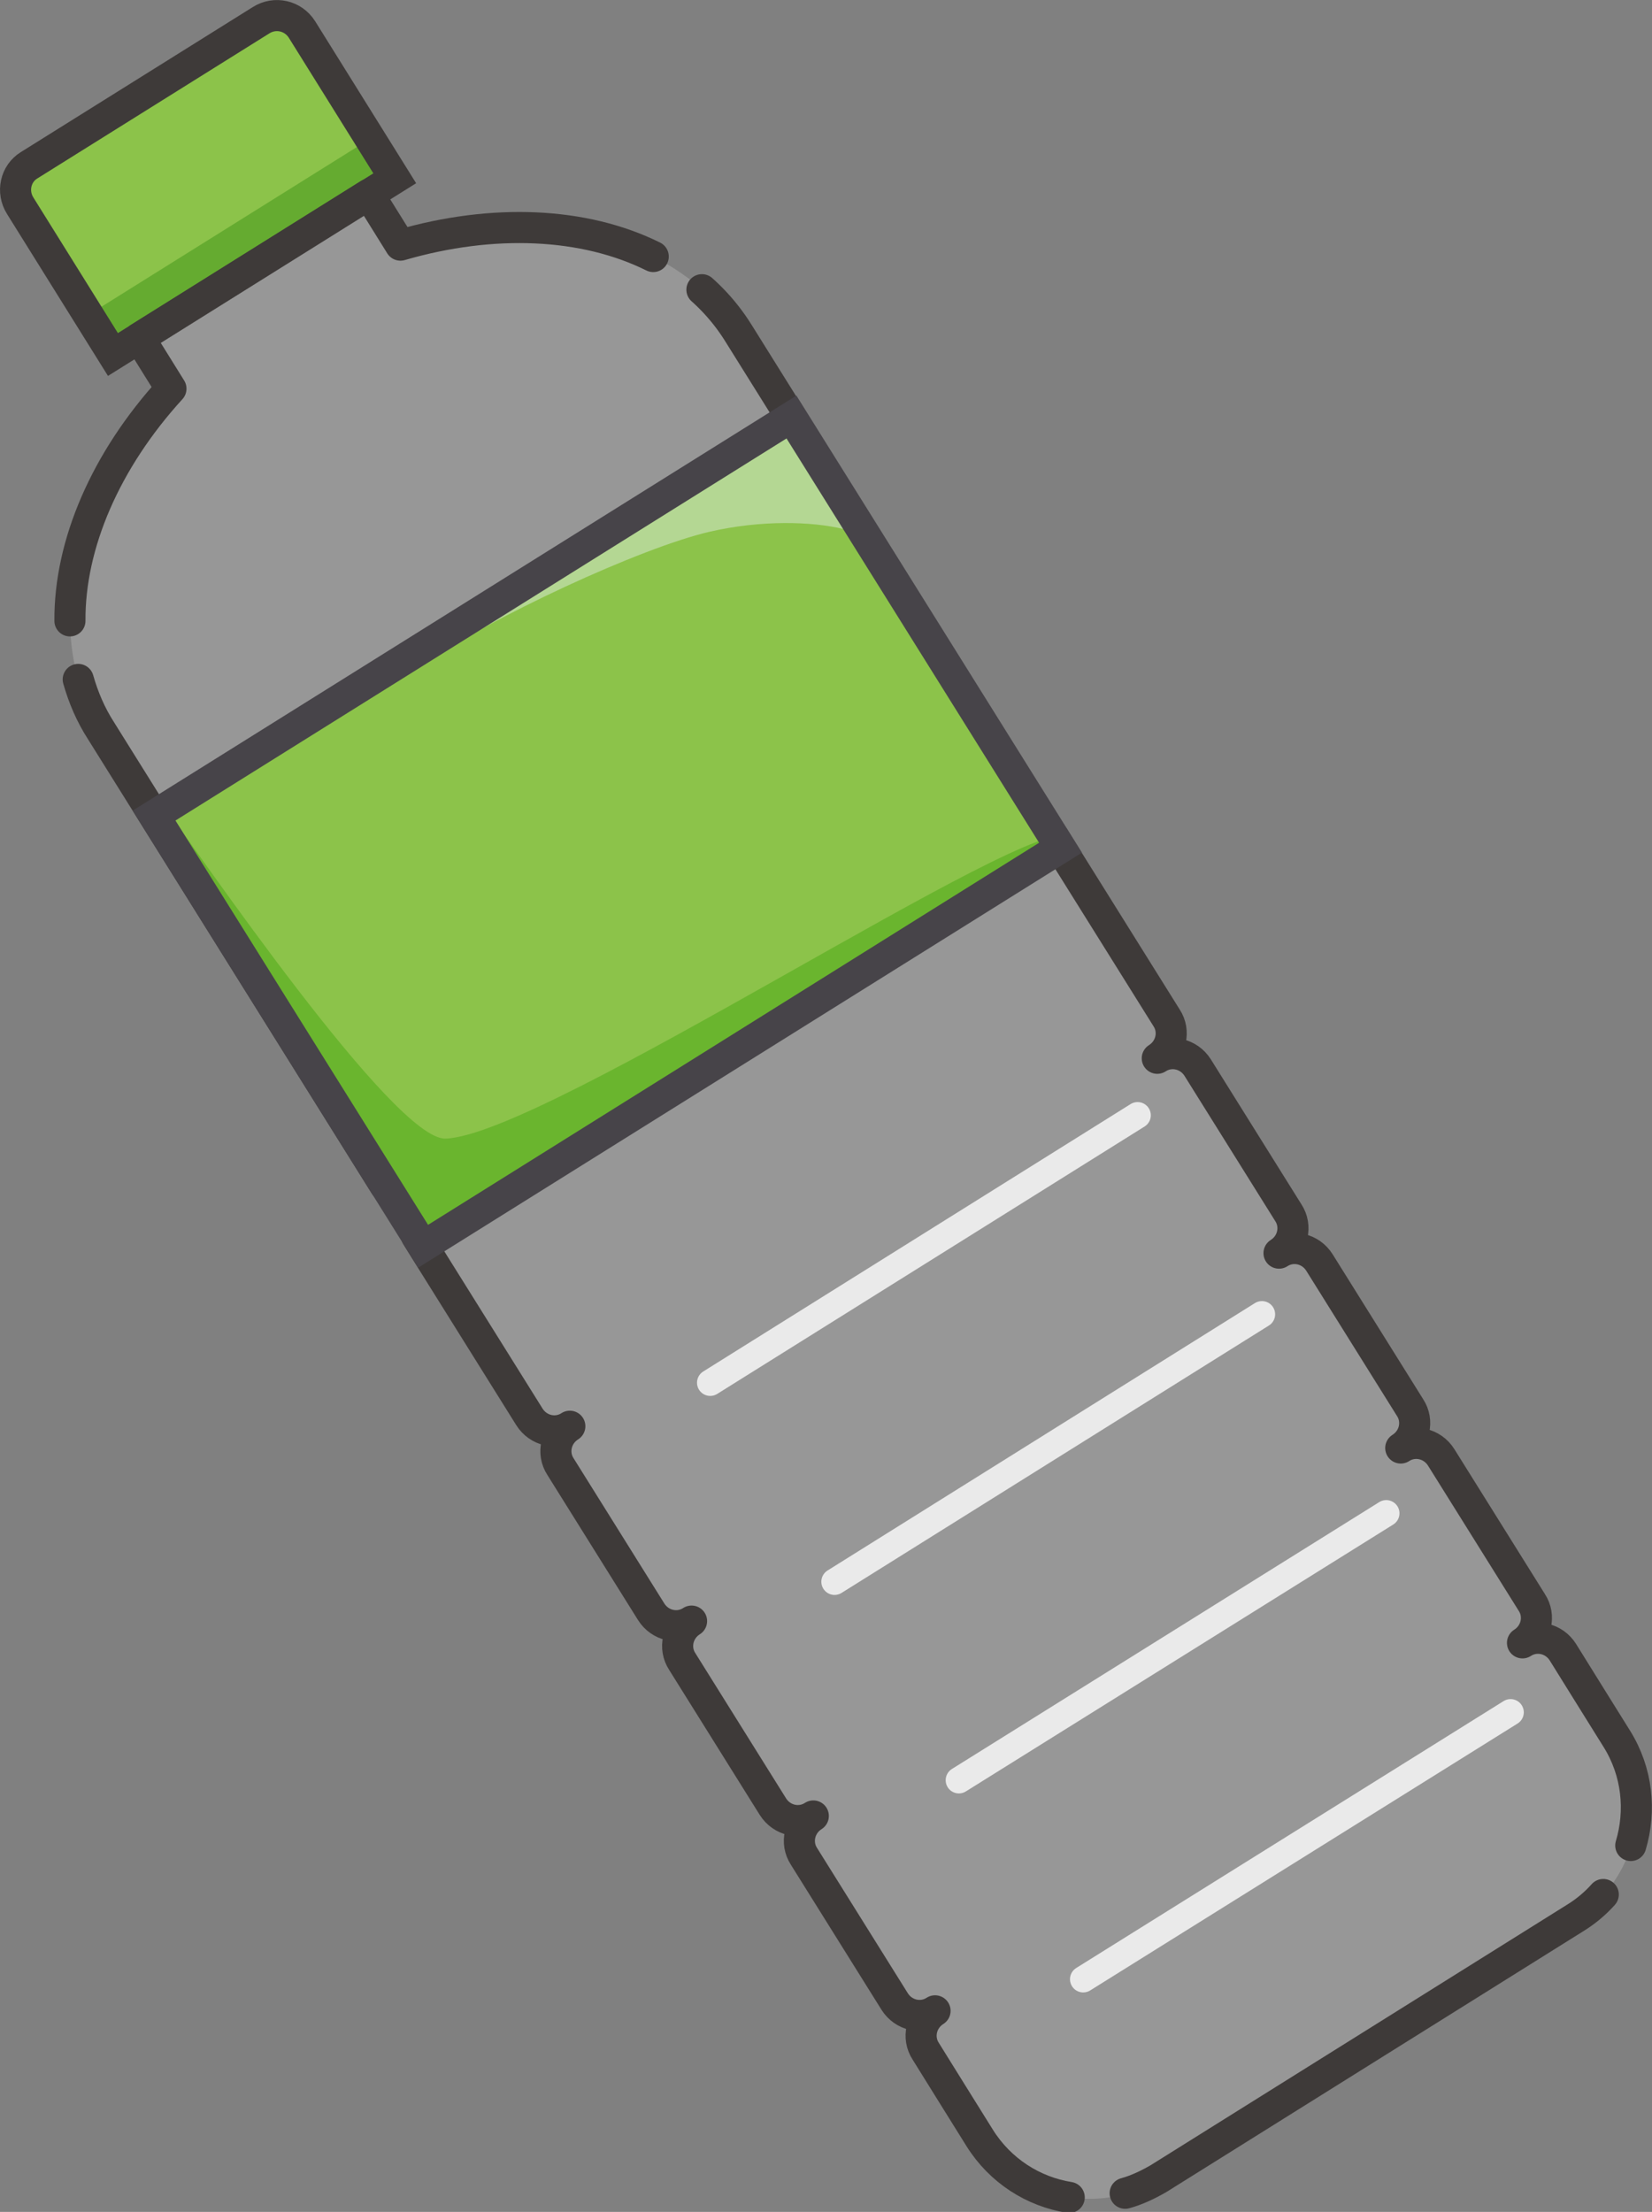 <?xml version="1.0" encoding="utf-8"?>
<!-- Generator: Adobe Illustrator 27.8.1, SVG Export Plug-In . SVG Version: 6.00 Build 0)  -->
<svg version="1.1" id="uuid-51a42df2-c666-4ff3-aabd-fa73614d4025"
	 xmlns="http://www.w3.org/2000/svg" xmlns:xlink="http://www.w3.org/1999/xlink" x="0px" y="0px" viewBox="0 0 318.9 426.8"
	 style="enable-background:new 0 0 318.9 426.8;" xml:space="preserve">
<rect x="0" y="0" width="318.9" height="426.8" fill="#808080" stroke="none"/>
<style type="text/css">
	.st0{fill:#8CC34A;}
	.st1{fill:#65AB30;}
	.st2{fill:none;stroke:#3E3A39;stroke-width:6;stroke-miterlimit:10;}
	.st3{opacity:0.2;fill:#F7F8F7;enable-background:new    ;}
	.st4{fill:none;stroke:#3E3A39;stroke-width:6;stroke-linecap:round;stroke-linejoin:round;}
	.st5{fill:none;stroke:#3E3A39;stroke-width:6;stroke-linecap:round;stroke-linejoin:round;stroke-dasharray:0,0,114.31,11.43;}
	.st6{fill:none;stroke:#3E3A39;stroke-width:6;stroke-linecap:round;stroke-linejoin:round;stroke-dasharray:0,0,109,10.9;}
	.st7{fill:#8CC34A;stroke:#93C654;stroke-miterlimit:10;}
	.st8{fill:#6AB52E;}
	
		.st9{opacity:0.8;fill:none;stroke:#FFFFFF;stroke-width:5.1;stroke-linecap:round;stroke-miterlimit:10;enable-background:new    ;}
	.st10{fill:#B4D793;}
	.st11{fill:none;stroke:#474449;stroke-width:6;stroke-miterlimit:10;}
</style>
<g>
	<path class="st0" d="M50.4,3.9l-44.8,28C3,33.5,2.2,37,3.9,39.7l17.9,28.7l54.4-34L58.3,5.7C56.6,3,53.1,2.2,50.4,3.9L50.4,3.9z"/>
	<rect x="14.1" y="43.1" transform="matrix(0.848 -0.53 0.53 0.848 -17.391 31.473)" class="st1" width="64.1" height="6"/>
	<path class="st2" d="M50.4,3.9l-44.8,28C3,33.5,2.2,37,3.9,39.7l17.9,28.7l54.4-34L58.3,5.7C56.6,3,53.1,2.2,50.4,3.9L50.4,3.9z"/>
</g>
<g>
	<path class="st3" d="M77.2,47.3l-6.1-9.8L26.9,65.2L33,75c-19,20.8-25.3,47.2-13.5,66.1l62.2,99.5l20.5,32.8
		c1.7,2.7,5.2,3.5,7.8,1.8c-2.7,1.7-3.5,5.2-1.8,7.8l17.5,28c1.7,2.7,5.2,3.5,7.8,1.8c-2.7,1.7-3.5,5.2-1.8,7.8l17.5,28
		c1.7,2.7,5.2,3.5,7.8,1.8c-2.7,1.7-3.5,5.2-1.8,7.8l17.5,28c1.7,2.7,5.2,3.5,7.8,1.8c-2.7,1.7-3.5,5.2-1.8,7.8l5.1,8.2l5.3,8.5
		c7.3,11.7,22.8,15.3,34.5,8l80.6-50.4c11.7-7.3,15.3-22.8,8-34.5l-5.3-8.5l-5.1-8.2c-1.7-2.7-5.2-3.5-7.8-1.8
		c2.7-1.7,3.5-5.2,1.8-7.8l-17.5-28c-1.7-2.7-5.2-3.5-7.8-1.8c2.7-1.7,3.5-5.2,1.8-7.8l-17.5-28c-1.7-2.7-5.2-3.5-7.8-1.8
		c2.7-1.7,3.5-5.2,1.8-7.8l-17.5-28c-1.7-2.7-5.2-3.5-7.8-1.8c2.7-1.7,3.5-5.2,1.8-7.8l-20.5-32.8l-62.1-99.4
		C130.7,45.3,104.3,39.4,77.2,47.3L77.2,47.3z"/>
	<g>
		<path class="st4" d="M126.1,49.5c-13.3-6.6-30.9-7.4-48.8-2.2l-6.1-9.8L26.9,65.2L33,75c-12.6,13.8-19.6,30-19.5,44.8"/>
		<path class="st5" d="M15.1,131.1c1,3.5,2.4,6.8,4.4,9.9l57.8,92.5"/>
		<path class="st4" d="M80.4,238.5l1.3,2.1l20.5,32.8c1.7,2.7,5.2,3.5,7.8,1.8c-2.7,1.7-3.5,5.2-1.8,7.8l17.5,28
			c1.7,2.7,5.2,3.5,7.8,1.8c-2.7,1.7-3.5,5.2-1.8,7.8l17.5,28c1.7,2.7,5.2,3.5,7.8,1.8c-2.7,1.7-3.5,5.2-1.8,7.8l17.5,28
			c1.7,2.7,5.2,3.5,7.8,1.8c-2.7,1.7-3.5,5.2-1.8,7.8l5.1,8.2l5.3,8.5c4,6.4,10.4,10.4,17.3,11.5"/>
		<path class="st6" d="M217.2,423.2c2.2-0.6,4.3-1.6,6.4-2.8l80.6-50.4c3.7-2.3,6.5-5.4,8.5-8.9"/>
		<path class="st4" d="M314.8,356.1c2-6.7,1.3-14.2-2.7-20.6l-5.3-8.5l-5.1-8.2c-1.7-2.7-5.2-3.5-7.8-1.8c2.7-1.7,3.5-5.2,1.8-7.8
			l-17.5-28c-1.7-2.7-5.2-3.5-7.8-1.8c2.7-1.7,3.5-5.2,1.8-7.8l-17.5-28c-1.7-2.7-5.2-3.5-7.8-1.8c2.7-1.7,3.5-5.2,1.8-7.8l-17.5-28
			c-1.7-2.7-5.2-3.5-7.8-1.8c2.7-1.7,3.5-5.2,1.8-7.8l-20.5-32.8l-1.3-2.1"/>
		<path class="st5" d="M197.3,151.9l-54.8-87.7c-3-4.8-6.9-8.7-11.5-11.8"/>
	</g>
</g>
<rect x="44.7" y="111.5" transform="matrix(0.848 -0.53 0.53 0.848 -67.262 86.508)" class="st7" width="145.1" height="98"/>
<path class="st8" d="M83.4,238.5l-51.9-83.1C37.9,163.9,76,220,86,219.7c19.3-0.6,114-63.6,120.4-58.2L83.4,238.5L83.4,238.5z"/>
<g>
	<line class="st9" x1="209.1" y1="381.9" x2="291.6" y2="330.4"/>
	<line class="st9" x1="185.1" y1="343.5" x2="267.6" y2="292"/>
	<line class="st9" x1="161.1" y1="305.2" x2="243.6" y2="253.6"/>
	<line class="st9" x1="137.1" y1="266.8" x2="219.6" y2="215.2"/>
</g>
<path class="st10" d="M81.3,128.5l70.6-44.1l11,17.7c-6.1-1.5-15.9-1.8-25.9,0.5C123.9,105.6,94.2,119.3,81.3,128.5L81.3,128.5z"/>
<rect x="44.7" y="111.5" transform="matrix(0.848 -0.53 0.53 0.848 -67.262 86.508)" class="st11" width="145.1" height="98"/>
</svg>
